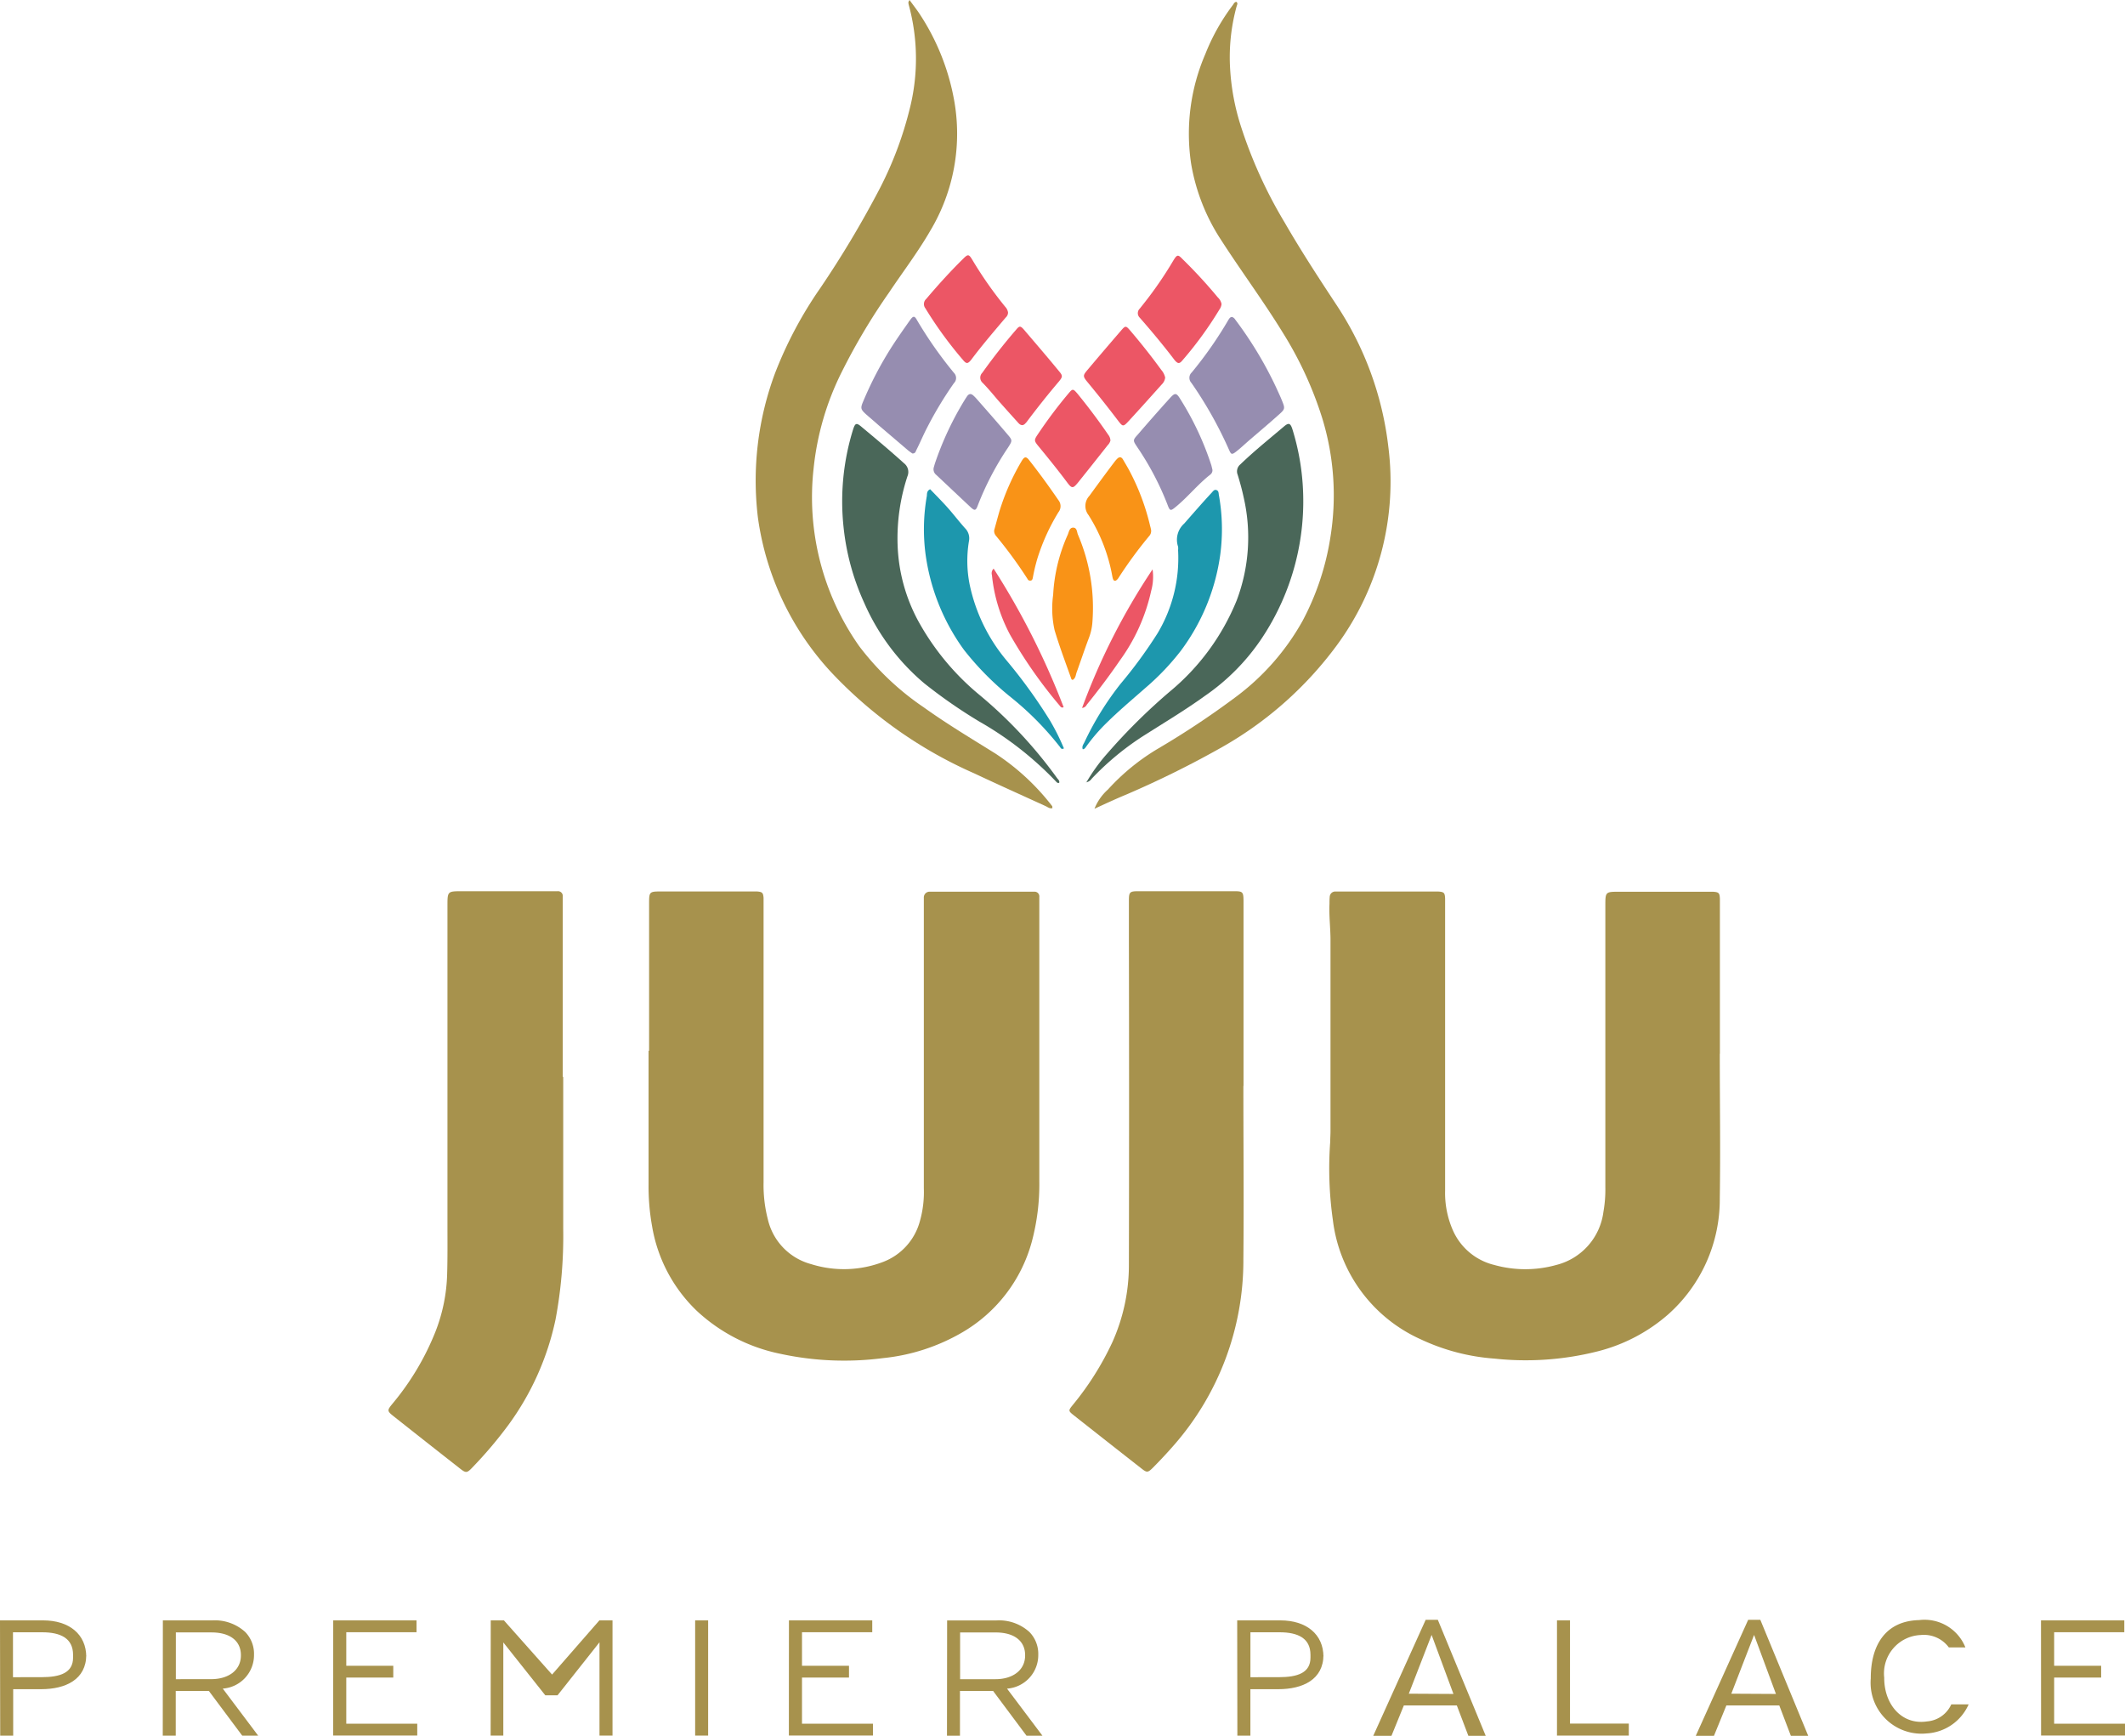 <svg xmlns="http://www.w3.org/2000/svg" width="61.22" height="50" viewBox="0 0 61.22 50">
  <g id="Group_3" data-name="Group 3" transform="translate(-3668.484 2702.625)">
    <g id="Group_1" data-name="Group 1" transform="translate(3679.677 -2702.625)">
      <path id="Path_1" data-name="Path 1" d="M4453.313-1620.472v-4.216c0-.367,0-.369.369-.369h2.738c.153.012.179.036.191.183v8.2a3.959,3.959,0,0,0,.123,1.06,1.741,1.741,0,0,0,1.246,1.291,3.159,3.159,0,0,0,2.08-.065,1.738,1.738,0,0,0,1.057-1.181,3.07,3.07,0,0,0,.111-.942v-8.362a.169.169,0,0,1,.049-.13.165.165,0,0,1,.131-.047h3a.138.138,0,0,1,.11.041.137.137,0,0,1,.037.111v8.194a6.378,6.378,0,0,1-.218,1.742,4.334,4.334,0,0,1-1.992,2.6,5.657,5.657,0,0,1-2.295.747,8.678,8.678,0,0,1-2.958-.125,4.986,4.986,0,0,1-2.406-1.238,4.367,4.367,0,0,1-1.288-2.444,6.42,6.42,0,0,1-.1-1.184q0-1.93,0-3.859Z" transform="translate(-4445.806 1650.735)" fill="#a7924d"/>
      <path id="Path_2" data-name="Path 2" d="M5286.94-1620.4c0,1.389.021,2.779,0,4.168a4.431,4.431,0,0,1-1.5,3.356,4.9,4.9,0,0,1-2.011,1.051,8.442,8.442,0,0,1-2.978.211,6,6,0,0,1-2.129-.557,4.335,4.335,0,0,1-2.529-3.435,10.533,10.533,0,0,1-.076-2.256c0-.1.008-.206.008-.309v-5.5c0-.349-.046-.7-.029-1.047,0-.064,0-.127.006-.191a.168.168,0,0,1,.051-.117.16.16,0,0,1,.12-.042h2.954c.167.011.192.033.2.2v8.411a2.672,2.672,0,0,0,.229,1.159,1.755,1.755,0,0,0,1.186.986,3.327,3.327,0,0,0,1.79,0,1.814,1.814,0,0,0,1.356-1.531,3.646,3.646,0,0,0,.055-.71q0-4.05,0-8.1c0-.409,0-.409.409-.409h2.691c.169.011.192.034.2.2v4.478Z" transform="translate(-5248.587 1650.748)" fill="#a7924d"/>
      <path id="Path_3" data-name="Path 3" d="M4143.541-1619.71v4.384a13.016,13.016,0,0,1-.221,2.6,7.9,7.9,0,0,1-1.362,3.044,12.131,12.131,0,0,1-1.015,1.2c-.182.193-.2.191-.409.024q-.939-.735-1.872-1.474c-.2-.158-.2-.173-.034-.374a7.619,7.619,0,0,0,1.237-2.08,4.894,4.894,0,0,0,.332-1.649c.014-.461.009-.922.009-1.382v-9.219c0-.424,0-.424.417-.425h2.758a.135.135,0,0,1,.109.041.135.135,0,0,1,.037.112v5.194Z" transform="translate(-4138.508 1650.732)" fill="#a7924d"/>
      <path id="Path_4" data-name="Path 4" d="M4966.535-1619.419c0,1.667.016,3.336,0,5a8.078,8.078,0,0,1-2,5.349q-.291.333-.6.644c-.152.153-.179.154-.338.028q-.975-.763-1.948-1.531c-.161-.128-.16-.136-.027-.3a8.441,8.441,0,0,0,1.14-1.809,5.433,5.433,0,0,0,.475-2.242q.01-4.658,0-9.315v-1.167c0-.236.027-.262.259-.263h2.788c.231,0,.253.025.255.273v5.337Z" transform="translate(-4941.907 1650.696)" fill="#a7924d"/>
      <path id="Path_5" data-name="Path 5" d="M4586.553-2702.625c.118.164.227.3.317.442a6.655,6.655,0,0,1,.963,2.418,5.438,5.438,0,0,1-.681,3.784c-.358.62-.793,1.189-1.19,1.783a18.007,18.007,0,0,0-1.363,2.29,8.026,8.026,0,0,0-.809,2.773,7.447,7.447,0,0,0,1.315,5.125,7.847,7.847,0,0,0,1.86,1.761c.665.477,1.364.894,2.061,1.329a6.661,6.661,0,0,1,1.637,1.516c.008.011,0,.03.008.056-.077.024-.136-.029-.194-.056-.682-.312-1.374-.622-2.056-.943a12.628,12.628,0,0,1-4.117-2.906,8.2,8.2,0,0,1-2.12-4.471,8.865,8.865,0,0,1,.5-4.166,11.646,11.646,0,0,1,1.294-2.431,29.2,29.2,0,0,0,1.712-2.863,10.462,10.462,0,0,0,.864-2.289,5.888,5.888,0,0,0-.024-3.014.346.346,0,0,1-.01-.071A.36.36,0,0,1,4586.553-2702.625Z" transform="translate(-4571.543 2702.625)" fill="#a7924d"/>
      <path id="Path_6" data-name="Path 6" d="M4991.923-2677.326a1.464,1.464,0,0,1,.39-.556,6.266,6.266,0,0,1,1.454-1.184,24.285,24.285,0,0,0,2.2-1.46,6.939,6.939,0,0,0,1.953-2.215,7.6,7.6,0,0,0,.8-2.407,7.567,7.567,0,0,0-.238-3.438,10.635,10.635,0,0,0-1.133-2.454c-.562-.914-1.2-1.772-1.783-2.677a5.746,5.746,0,0,1-.857-2.181,5.789,5.789,0,0,1,.409-3.17,5.973,5.973,0,0,1,.791-1.408c.027-.037.045-.086.1-.093.055.037.022.086.01.127a5.526,5.526,0,0,0-.187,1.817,6.686,6.686,0,0,0,.308,1.635,13.265,13.265,0,0,0,1.258,2.77c.464.805.972,1.584,1.482,2.358a9.338,9.338,0,0,1,1.508,4.1,7.955,7.955,0,0,1-1.481,5.725,10.6,10.6,0,0,1-3.307,2.935,28.257,28.257,0,0,1-2.752,1.363C4992.541-2677.612,4992.231-2677.468,4991.923-2677.326Z" transform="translate(-4971.585 2700.622)" fill="#a7924d"/>
      <path id="Path_7" data-name="Path 7" d="M4693.032-2179.707c-.049.018-.074-.018-.1-.045a9.619,9.619,0,0,0-2.206-1.722,14.682,14.682,0,0,1-1.584-1.1,6.36,6.36,0,0,1-1.723-2.306,6.974,6.974,0,0,1-.6-2.195,6.983,6.983,0,0,1,.272-2.8c.063-.2.1-.212.257-.076.409.341.818.682,1.212,1.039a.317.317,0,0,1,.1.376,5.706,5.706,0,0,0-.283,1.993,4.947,4.947,0,0,0,.587,2.163,7.342,7.342,0,0,0,1.745,2.12,12.991,12.991,0,0,1,2.256,2.409C4692.993-2179.808,4693.049-2179.774,4693.032-2179.707Z" transform="translate(-4673.71 2202.255)" fill="#4a6759"/>
      <path id="Path_8" data-name="Path 8" d="M4981.978-2179.729a5.162,5.162,0,0,1,.6-.831,17,17,0,0,1,1.808-1.79,6.661,6.661,0,0,0,1.925-2.624,5.133,5.133,0,0,0,.2-2.974c-.046-.217-.106-.432-.171-.645a.26.26,0,0,1,.077-.3c.4-.386.835-.734,1.256-1.091.137-.117.188-.1.246.087a6.9,6.9,0,0,1,.293,1.565,7.115,7.115,0,0,1-1.168,4.434,6.176,6.176,0,0,1-1.646,1.672c-.544.393-1.125.743-1.7,1.107a7.985,7.985,0,0,0-1.562,1.278.25.25,0,0,1-.168.108Z" transform="translate(-4961.876 2202.269)" fill="#4a6759"/>
      <path id="Path_9" data-name="Path 9" d="M4785.762-2111.148c.165.172.338.345.5.526s.336.409.508.6a.409.409,0,0,1,.11.369,3.472,3.472,0,0,0,.021,1.254,5,5,0,0,0,1.061,2.181,14.984,14.984,0,0,1,1.254,1.735,6.563,6.563,0,0,1,.4.8c-.07.037-.09-.007-.11-.036a8.745,8.745,0,0,0-1.417-1.436,8.409,8.409,0,0,1-1.351-1.364,6.069,6.069,0,0,1-1.111-2.777,5.525,5.525,0,0,1,.04-1.659C4785.673-2111.022,4785.663-2111.1,4785.762-2111.148Z" transform="translate(-4770.158 2125.24)" fill="#1d97ad"/>
      <path id="Path_10" data-name="Path 10" d="M4977.37-2102.512c-.031-.087.023-.144.051-.206a8.638,8.638,0,0,1,1.038-1.677,13.364,13.364,0,0,0,1.068-1.459,4.214,4.214,0,0,0,.59-2.392.388.388,0,0,0,0-.1.624.624,0,0,1,.176-.666c.264-.3.523-.6.792-.889.037-.039.073-.1.138-.076s.06.086.068.136a5.564,5.564,0,0,1,.04,1.731,5.986,5.986,0,0,1-1.139,2.768,7.174,7.174,0,0,1-1,1.05c-.387.341-.783.672-1.149,1.035a5.08,5.08,0,0,0-.559.649C4977.449-2102.561,4977.426-2102.512,4977.37-2102.512Z" transform="translate(-4957.37 2124.093)" fill="#1d97ad"/>
      <path id="Path_11" data-name="Path 11" d="M5108.019-2319.421a.178.178,0,0,1,.089.075,11.042,11.042,0,0,1,1.176,1.949c.061.136.121.259.174.392.087.215.087.237-.083.389-.284.254-.575.5-.862.746-.126.109-.247.225-.377.326s-.147.084-.209-.056a11.562,11.562,0,0,0-1.082-1.923.213.213,0,0,1,.01-.3,11.38,11.38,0,0,0,1.059-1.518C5107.939-2319.378,5107.961-2319.421,5108.019-2319.421Z" transform="translate(-5083.715 2328.551)" fill="#968db0"/>
      <path id="Path_12" data-name="Path 12" d="M4711.568-2315.74c-.035-.026-.082-.056-.124-.091l-.85-.725c-.113-.1-.229-.2-.34-.295-.178-.161-.187-.188-.091-.409a10.317,10.317,0,0,1,.829-1.575c.164-.253.338-.5.512-.745.091-.128.13-.128.2,0a11.843,11.843,0,0,0,1.063,1.517.21.21,0,0,1,0,.3,10.845,10.845,0,0,0-.772,1.281c-.11.211-.2.429-.308.642C4711.667-2315.8,4711.658-2315.732,4711.568-2315.74Z" transform="translate(-4696.479 2328.801)" fill="#968db0"/>
      <path id="Path_13" data-name="Path 13" d="M5042.065-2223.863a.159.159,0,0,1-.061.136c-.365.284-.651.651-1.008.94-.137.112-.158.109-.224-.068a8.265,8.265,0,0,0-.871-1.66c-.127-.191-.137-.2.012-.363q.457-.532.927-1.052c.146-.161.188-.156.3.03a8.5,8.5,0,0,1,.894,1.908C5042.047-2223.938,5042.058-2223.895,5042.065-2223.863Z" transform="translate(-5018.328 2237.397)" fill="#968db0"/>
      <path id="Path_14" data-name="Path 14" d="M4797.348-2223.828s.014-.049.029-.1a9,9,0,0,1,.867-1.847c.022-.034.043-.067.066-.1.056-.074.116-.071.18-.01a1.176,1.176,0,0,1,.083.084c.3.341.6.682.889,1.023.154.178.153.185.022.389a8.451,8.451,0,0,0-.869,1.662c-.057.158-.091.164-.212.051-.33-.308-.657-.619-.987-.928A.206.206,0,0,1,4797.348-2223.828Z" transform="translate(-4781.637 2237.282)" fill="#968db0"/>
      <path id="Path_15" data-name="Path 15" d="M5046.577-2392.569a.329.329,0,0,1-.062.159,10.632,10.632,0,0,1-1.06,1.458c-.088.108-.136.108-.228,0-.321-.422-.66-.83-1.009-1.227a.181.181,0,0,1-.053-.128.178.178,0,0,1,.053-.127c.1-.125.2-.25.293-.375a10.958,10.958,0,0,0,.673-1.007c.113-.184.136-.187.273-.044a14.331,14.331,0,0,1,1.013,1.1A.347.347,0,0,1,5046.577-2392.569Z" transform="translate(-5022.578 2401.327)" fill="#ec5665"/>
      <path id="Path_16" data-name="Path 16" d="M4788.216-2392.261a.193.193,0,0,1-.066.143c-.339.4-.682.8-.994,1.216-.1.125-.143.125-.244,0a11.276,11.276,0,0,1-1.077-1.48.2.2,0,0,1,.025-.272c.339-.4.69-.788,1.063-1.155.136-.137.164-.137.263.028a11.189,11.189,0,0,0,.956,1.363A.3.3,0,0,1,4788.216-2392.261Z" transform="translate(-4770.368 2401.263)" fill="#ec5665"/>
      <path id="Path_17" data-name="Path 17" d="M4983.094-2147.444a.216.216,0,0,1-.055.185,12.449,12.449,0,0,0-.874,1.19.29.29,0,0,1-.06.074c-.049.041-.087.026-.108-.031a.666.666,0,0,1-.022-.093,4.917,4.917,0,0,0-.681-1.744.426.426,0,0,1,.023-.555c.238-.327.477-.654.722-.976a.8.8,0,0,1,.077-.09c.066-.067.125-.06.172.022s.113.191.167.29a6.6,6.6,0,0,1,.613,1.622C4983.083-2147.5,4983.092-2147.451,4983.094-2147.444Z" transform="translate(-4961.126 2162.701)" fill="#f99317"/>
      <path id="Path_18" data-name="Path 18" d="M4870.632-2147.687c.051-.182.1-.368.151-.545a6.693,6.693,0,0,1,.632-1.433c.088-.151.137-.158.24-.02.289.368.563.747.828,1.133a.278.278,0,0,1,0,.347,5.913,5.913,0,0,0-.608,1.339,5.213,5.213,0,0,0-.127.532c-.008.045-.017.1-.078.1s-.069-.035-.09-.068a12.824,12.824,0,0,0-.9-1.227A.213.213,0,0,1,4870.632-2147.687Z" transform="translate(-4853.183 2162.959)" fill="#f99317"/>
      <path id="Path_19" data-name="Path 19" d="M4855.031-2304.959c-.073,0-.112-.056-.152-.1q-.287-.316-.57-.637c-.136-.161-.272-.326-.425-.481a.2.2,0,0,1-.069-.144.2.2,0,0,1,.06-.148c.309-.434.636-.85.983-1.251.085-.1.115-.1.206,0,.341.4.681.794,1.014,1.2.116.136.116.166,0,.307-.323.38-.633.771-.932,1.17C4855.112-2305.008,4855.085-2304.968,4855.031-2304.959Z" transform="translate(-4836.767 2317.205)" fill="#ec5665"/>
      <path id="Path_20" data-name="Path 20" d="M4981.735-2306.241a.325.325,0,0,1-.1.2c-.321.358-.644.72-.971,1.074-.136.145-.155.136-.272-.014q-.431-.568-.886-1.118c-.147-.177-.146-.2-.008-.363q.482-.572.972-1.139c.117-.136.136-.136.252,0,.313.366.615.747.9,1.139A.5.5,0,0,1,4981.735-2306.241Z" transform="translate(-4959.36 2317.116)" fill="#ec5665"/>
      <path id="Path_21" data-name="Path 21" d="M4941.472-2060.278c-.022-.014-.033-.017-.034-.023-.166-.47-.344-.937-.485-1.412a2.87,2.87,0,0,1-.041-1.019,4.821,4.821,0,0,1,.417-1.723c.037-.082.049-.212.16-.211s.106.127.136.2a5.352,5.352,0,0,1,.417,2.53,1.562,1.562,0,0,1-.106.462c-.123.326-.232.657-.351.985C4941.56-2060.415,4941.56-2060.327,4941.472-2060.278Z" transform="translate(-4921.764 2079.864)" fill="#f99317"/>
      <path id="Path_22" data-name="Path 22" d="M4922.24-2229.93a.3.3,0,0,1-.081.136q-.429.545-.858,1.08c-.136.165-.173.17-.3,0-.273-.365-.555-.713-.843-1.063-.119-.146-.12-.17-.009-.334a13.47,13.47,0,0,1,.885-1.179c.116-.136.129-.136.248,0q.475.58.9,1.2A.283.283,0,0,1,4922.24-2229.93Z" transform="translate(-4901.442 2242.62)" fill="#ec5665"/>
      <path id="Path_23" data-name="Path 23" d="M4978.611-2014.285a1.526,1.526,0,0,1-.041.622,5.349,5.349,0,0,1-.9,2c-.3.439-.621.863-.954,1.276a.169.169,0,0,1-.136.094,18.876,18.876,0,0,1,2.033-3.995Z" transform="translate(-4956.599 2030.685)" fill="#ec5665"/>
      <path id="Path_24" data-name="Path 24" d="M4867.771-2015.2a21.927,21.927,0,0,1,2.017,3.992c-.065.026-.088-.013-.111-.042a13.433,13.433,0,0,1-1.432-2.045,4.6,4.6,0,0,1-.523-1.72.183.183,0,0,1,.05-.186Z" transform="translate(-4850.338 2031.579)" fill="#ec5665"/>
    </g>
    <g id="Group_2" data-name="Group 2" transform="translate(3668.484 -2655.969)">
      <path id="Path_25" data-name="Path 25" d="M3668.483-743.61h1.242c.75,0,1.243.4,1.243,1.052v-.061c0,.716-.6.991-1.3.991h-.805v1.339h-.374Zm1.194,1.636c.545,0,.911-.127.911-.563v-.081c0-.474-.356-.649-.892-.649h-.839v1.294Z" transform="translate(-3668.483 743.628)" fill="#a7924d"/>
      <path id="Path_26" data-name="Path 26" d="M5164.483-743.61h1.243c.75,0,1.242.4,1.242,1.052v-.061c0,.716-.6.991-1.3.991h-.805v1.339h-.375Zm1.2,1.636c.545,0,.911-.127.911-.563v-.081c0-.474-.356-.649-.891-.649h-.839v1.294Z" transform="translate(-5128.84 743.628)" fill="#a7924d"/>
      <path id="Path_27" data-name="Path 27" d="M3865.494-743.609h1.426a1.3,1.3,0,0,1,.945.333.9.9,0,0,1,.255.654v.01a.968.968,0,0,1-.9.968l1.02,1.356h-.459l-.962-1.289h-.954v1.289h-.374Zm1.394,1.693c.494,0,.854-.256.854-.682v-.01c0-.409-.312-.654-.85-.654h-1.024v1.347Z" transform="translate(-3860.802 743.627)" fill="#a7924d"/>
      <path id="Path_28" data-name="Path 28" d="M4813.5-743.609h1.427a1.3,1.3,0,0,1,.943.333.9.9,0,0,1,.256.654v.01a.968.968,0,0,1-.9.968l1.02,1.356h-.459l-.962-1.289h-.955v1.289h-.374Zm1.394,1.693c.492,0,.853-.256.853-.682v-.01c0-.409-.312-.654-.85-.654h-1.023v1.347Z" transform="translate(-4786.214 743.628)" fill="#a7924d"/>
      <path id="Path_29" data-name="Path 29" d="M4071.449-743.61h2.4v.341h-2.024v.966h1.354v.341h-1.354v1.329h2.045v.341h-2.422Z" transform="translate(-4061.849 743.628)" fill="#a7924d"/>
      <path id="Path_30" data-name="Path 30" d="M4622.45-743.61h2.4v.341h-2.024v.966h1.354v.341h-1.354v1.329h2.044v.341h-2.422Zm36.071,0h2.4v.341H4658.9v.966h1.354v.341H4658.9v1.329h2.045v.341h-2.422Z" transform="translate(-4599.721 743.628)" fill="#a7924d"/>
      <path id="Path_31" data-name="Path 31" d="M4261.856-743.61h.379l1.388,1.561,1.363-1.561h.378v3.319h-.375v-2.688l-1.209,1.528h-.352l-1.21-1.524v2.684h-.365Z" transform="translate(-4247.718 743.628)" fill="#a7924d"/>
      <path id="Path_32" data-name="Path 32" d="M4509.06-743.61h.374v3.319h-.374Z" transform="translate(-4489.033 743.628)" fill="#a7924d"/>
      <path id="Path_33" data-name="Path 33" d="M5330.443-744.6h.35l1.38,3.342h-.5l-.333-.876h-1.526l-.357.876h-.525Zm.8,2.135-.629-1.7-.657,1.693Z" transform="translate(-5289.37 744.602)" fill="#a7924d"/>
      <path id="Path_34" data-name="Path 34" d="M5720.444-744.6h.35l1.38,3.342h-.5l-.334-.876h-1.524l-.358.876h-.524Zm.8,2.135-.63-1.7-.656,1.693Z" transform="translate(-5670.08 744.602)" fill="#a7924d"/>
      <path id="Path_35" data-name="Path 35" d="M5551.16-743.61h.375v2.973h1.694v.346h-2.069Z" transform="translate(-5506.304 743.628)" fill="#a7924d"/>
      <path id="Path_36" data-name="Path 36" d="M5930.584-742.356v-.01c0-.939.419-1.644,1.392-1.668a1.268,1.268,0,0,1,1.334.787h-.477a.893.893,0,0,0-.81-.357,1.1,1.1,0,0,0-.792.385,1.105,1.105,0,0,0-.26.842v.01c0,.767.51,1.363,1.237,1.251a.836.836,0,0,0,.695-.49h.5a1.406,1.406,0,0,1-1.205.836,1.469,1.469,0,0,1-1.181-.413A1.469,1.469,0,0,1,5930.584-742.356Z" transform="translate(-5876.688 744.044)" fill="#a7924d"/>
    </g>
  </g>
</svg>

